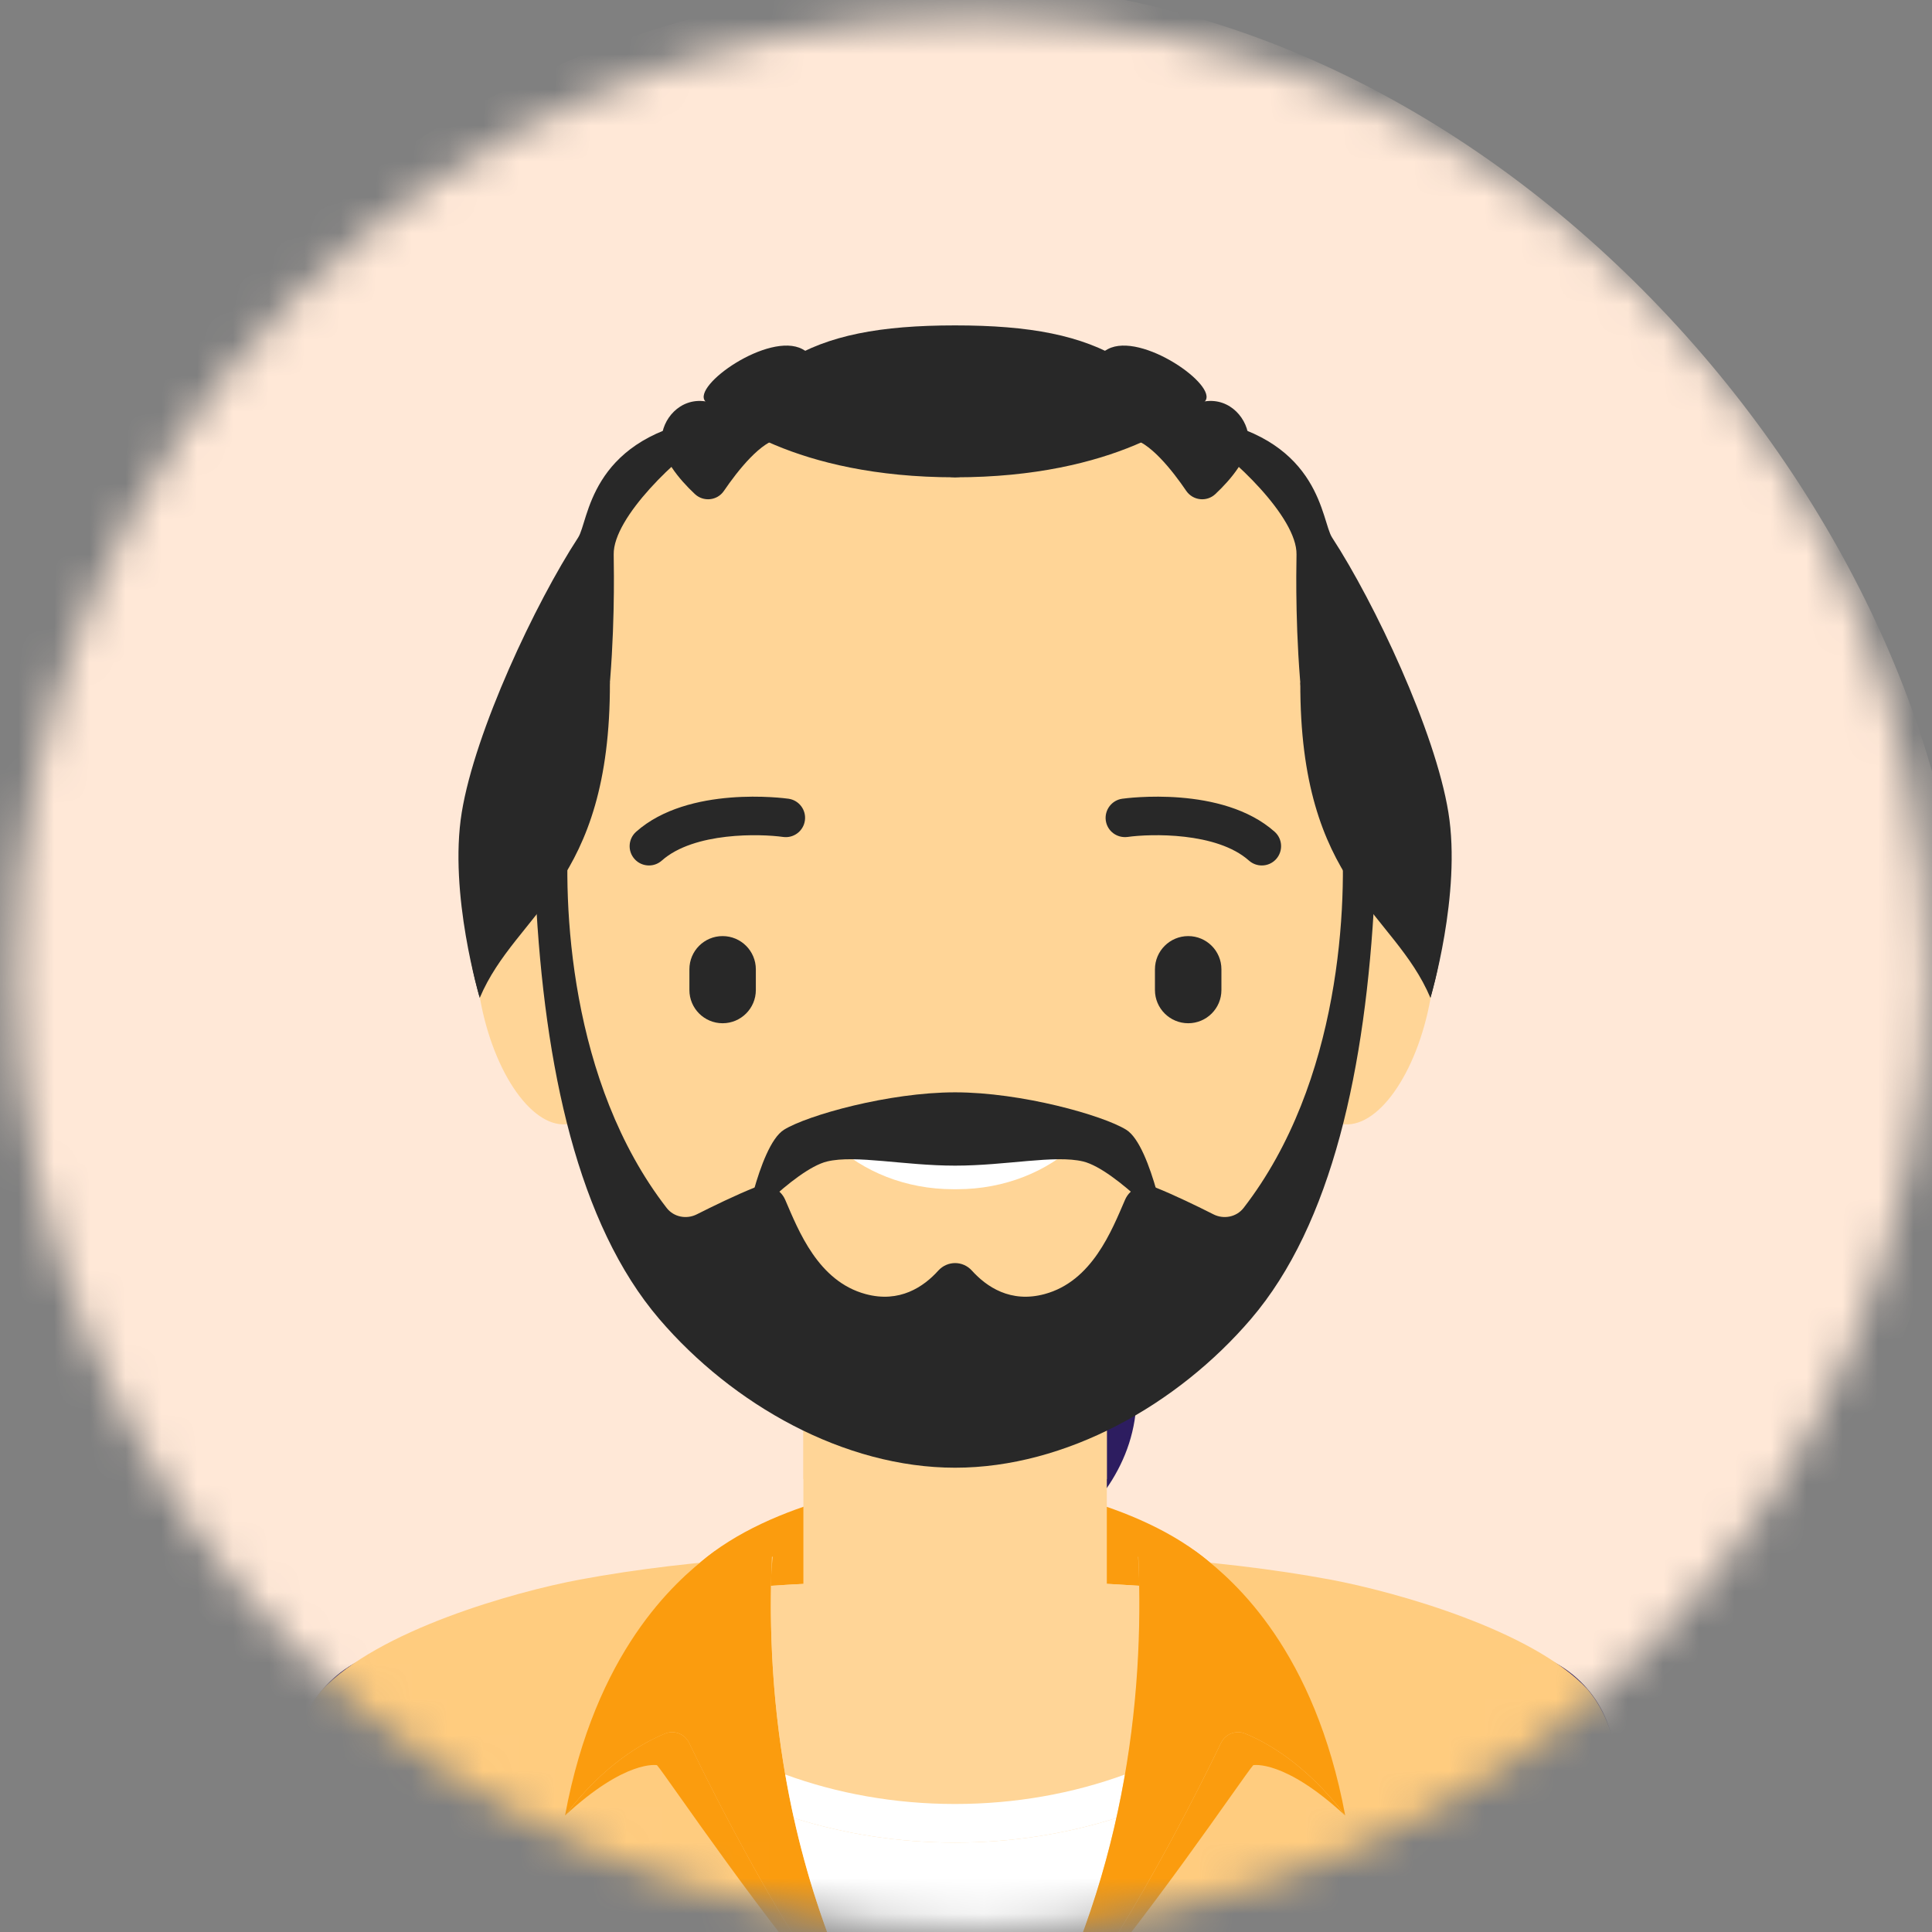 <svg width="54" height="54" viewBox="0 0 54 54" fill="none" xmlns="http://www.w3.org/2000/svg">
<rect x="0" y="0" width="54" height="54" fill="#808080" stroke="none"/>
<mask id="mask0_4872_1171" style="mask-type:alpha" maskUnits="userSpaceOnUse" x="0" y="0" width="54" height="54">
<circle cx="27.157" cy="27.2" r="26.727" fill="#D9D9D9"/>
</mask>
<g mask="url(#mask0_4872_1171)">
<rect x="-1.401" y="-0.471" width="56.308" height="56.308" rx="28.154" fill="#FFE8D7"/>
<mask id="mask1_4872_1171" style="mask-type:alpha" maskUnits="userSpaceOnUse" x="-2" y="-1" width="57" height="57">
<rect x="-1.401" y="-0.471" width="56.308" height="56.308" rx="28.154" fill="#FFF0DC"/>
</mask>
<g mask="url(#mask1_4872_1171)">
<path d="M23.591 32.542C24.642 34.587 23.378 37.518 24.13 39.779C24.552 41.05 27.033 43.55 26.865 44.544C26.865 44.544 31.363 41.118 28.162 36.777C25.939 33.761 23.591 32.542 23.591 32.542Z" fill="#2D1D60"/>
<path d="M24.131 26.802C24.131 28.219 25.279 29.368 26.695 29.368C28.113 29.368 29.262 28.219 29.262 26.802C29.262 25.385 28.113 24.237 26.695 24.237C25.279 24.237 24.131 25.385 24.131 26.802Z" fill="#2D1D60"/>
<path d="M25.014 26.167C23.453 27.255 22.922 30.307 23.225 31.537C23.911 34.321 27.955 37.958 28.026 40.382C28.095 42.623 26.864 44.544 26.864 44.544C26.864 44.544 31.767 42.859 31.767 39.001C31.767 32.497 24.426 31.065 25.014 26.167" fill="#2D1D60"/>
<path d="M26.695 25.303C28.566 25.303 31.656 28.611 29.079 34.448C27.892 33.07 25.923 32.032 24.939 30.543C23.523 28.401 24.615 25.303 26.695 25.303Z" fill="#2D1D60"/>
<path d="M50.968 102.384C49.629 102.442 48.497 101.406 48.439 100.067L47.776 85.027C47.468 78.024 46.242 71.083 44.131 64.398L39.599 50.043C39.197 48.765 39.906 47.403 41.183 46.999C42.461 46.595 43.823 47.304 44.227 48.582L48.759 62.937C50.996 70.027 52.297 77.387 52.624 84.814L53.286 99.853C53.346 101.192 52.308 102.325 50.968 102.384" fill="#FFD597"/>
<path d="M52.756 77.196C52.101 72.282 51.025 67.428 49.532 62.693L45 48.338C44.559 46.944 43.233 46.016 41.774 46.08C41.492 46.092 41.212 46.142 40.94 46.227C39.239 46.765 38.292 48.585 38.829 50.286L43.361 64.642C44.728 68.972 45.712 73.412 46.318 77.906C46.323 77.905 46.327 77.905 46.332 77.904L52.756 77.196" fill="#2D1D60"/>
<path d="M2.431 102.384C3.77 102.442 4.902 101.406 4.96 100.067L5.624 85.027C5.932 78.024 7.157 71.083 9.268 64.398L13.8 50.043C14.203 48.765 13.494 47.403 12.216 46.999C10.938 46.595 9.576 47.304 9.172 48.582L4.64 62.937C2.403 70.027 1.102 77.387 0.775 84.814L0.113 99.853C0.055 101.192 1.092 102.325 2.431 102.384" fill="#FFD597"/>
<path d="M0.644 77.196C1.299 72.282 2.375 67.428 3.87 62.693L8.4 48.338C8.842 46.944 10.168 46.016 11.627 46.08C11.908 46.092 12.188 46.142 12.46 46.227C14.161 46.765 15.108 48.585 14.571 50.286L10.039 64.642C8.672 68.972 7.688 73.412 7.082 77.906C7.077 77.905 7.074 77.904 7.068 77.904L0.644 77.196" fill="#2D1D60"/>
<path d="M26.692 41.344C25.04 41.344 21.546 41.963 19.562 43.679C19.562 43.679 20.539 46.938 26.505 46.938C32.469 46.938 33.824 43.679 33.824 43.679C31.84 41.963 28.346 41.344 26.692 41.344" fill="#FB9C0E"/>
<path d="M29.935 44.165C29.935 45.951 28.487 47.4 26.7 47.4C24.913 47.4 23.465 45.951 23.465 44.165C23.465 42.378 24.913 40.93 26.7 40.93C28.487 40.93 29.935 42.378 29.935 44.165Z" fill="#FFD597"/>
<path d="M26.697 52.088C24.353 52.088 22.455 50.19 22.455 47.848V35.233C22.455 32.891 24.353 30.993 26.697 30.993C29.037 30.993 30.936 32.891 30.936 35.233V47.848C30.936 50.19 29.037 52.088 26.697 52.088Z" fill="#FFD597"/>
<path d="M26.697 30.991C24.353 30.991 22.455 32.889 22.455 35.231V41.339C23.798 41.837 25.221 42.107 26.695 42.107C28.17 42.107 29.594 41.837 30.936 41.339V35.231C30.936 32.889 29.037 30.991 26.697 30.991Z" fill="#FFD597"/>
<path d="M44.34 49.311C44.34 50.651 43.253 51.737 41.914 51.737C40.573 51.737 39.488 50.651 39.488 49.311C39.488 47.972 40.573 46.885 41.914 46.885C43.253 46.885 44.34 47.972 44.34 49.311Z" fill="#FFD597"/>
<path d="M13.913 49.311C13.913 50.651 12.828 51.737 11.487 51.737C10.148 51.737 9.061 50.651 9.061 49.311C9.061 47.972 10.148 46.885 11.487 46.885C12.828 46.885 13.913 47.972 13.913 49.311Z" fill="#FFD597"/>
<path d="M37.035 44.945C34.54 44.48 31.197 44.165 26.695 44.164C22.194 44.165 18.851 44.48 16.356 44.945C14.613 45.27 10.963 46.307 9.608 47.771C8.88 48.642 8.717 50.197 9.748 51.193C10.813 52.22 11.59 53.222 11.987 54.866C11.987 54.867 11.987 54.867 11.987 54.867C13.41 60.766 14.774 65.905 15.84 70.049V70.05C17.286 75.664 17.062 81.59 15.217 87.085C14.676 88.684 14.506 89.813 14.522 94.734C14.445 100.81 15.1 103.096 26.695 103.096H26.697C38.29 103.096 38.946 100.81 38.869 94.734C38.883 90.188 38.785 88.89 38.173 87.085C36.329 81.59 36.104 75.664 37.55 70.05V70.049C38.617 65.905 39.981 60.766 41.404 54.867C41.404 54.867 41.404 54.867 41.404 54.866C41.801 53.222 42.579 52.22 43.641 51.193C44.672 50.197 44.511 48.642 43.783 47.771C42.428 46.307 38.778 45.27 37.035 44.945" fill="#FFD597"/>
<path d="M44.376 47.222C42.844 45.567 39 44.489 37.181 44.15C35.604 43.856 33.808 43.643 31.809 43.512C31.828 43.774 31.84 44.044 31.84 44.324C31.866 45.939 31.767 47.722 31.443 49.598H31.441L31.443 49.599C31.373 50 31.292 50.405 31.201 50.814C30.505 53.956 29.145 57.307 26.694 60.541C24.245 57.307 22.885 53.956 22.186 50.814C22.095 50.405 22.017 50 21.947 49.599V49.598C21.623 47.722 21.521 45.939 21.549 44.324C21.549 44.05 21.567 43.779 21.6 43.511C19.592 43.642 17.789 43.855 16.207 44.15C14.39 44.489 10.546 45.567 8.986 47.252C8.023 48.405 7.827 50.461 9.186 51.775C10.169 52.724 10.85 53.604 11.2 55.058C12.317 59.688 13.385 63.8 14.327 67.429L15.057 70.252C15.64 72.517 15.944 74.828 15.974 77.14C15.972 77.14 15.972 77.14 15.97 77.141C15.984 78.25 15.935 79.36 15.823 80.466C15.82 80.506 15.815 80.546 15.811 80.585C15.806 80.623 15.802 80.661 15.799 80.699C15.585 82.63 15.177 84.546 14.579 86.421C14.581 86.421 14.581 86.421 14.582 86.421C14.54 86.556 14.495 86.691 14.451 86.826C13.91 88.423 13.725 89.609 13.712 93.66C13.71 93.905 13.789 94.152 13.952 94.335C15.853 96.48 19.932 97.406 22.022 97.633C22.153 97.647 22.279 97.625 22.393 97.558C24.012 96.615 25.903 93.471 26.694 91.519C27.487 93.472 29.381 96.62 31 97.56C31.11 97.625 31.236 97.647 31.362 97.633C33.453 97.408 37.535 96.481 39.439 94.334C39.6 94.152 39.679 93.903 39.677 93.66C39.672 89.959 39.549 88.629 38.94 86.829C38.739 86.231 38.559 85.629 38.398 85.023H38.399C37.778 82.683 37.449 80.29 37.416 77.894C37.416 77.873 37.388 76.264 37.48 75.525C37.601 73.753 37.885 71.989 38.333 70.251L39.063 67.429C39.989 63.86 41.037 59.823 42.135 55.285L42.212 54.965C42.569 53.567 43.239 52.704 44.202 51.775C45.562 50.461 45.364 48.404 44.376 47.222" fill="#FFCC7F"/>
<path d="M18.588 48.454C17.979 48.703 16.875 49.316 15.793 50.745C17.494 49.168 18.359 49.338 18.363 49.337C18.629 49.638 21.438 53.838 23.938 56.663C21.928 54.105 19.896 50.029 19.264 48.718C19.143 48.466 18.848 48.349 18.588 48.454Z" fill="#FB9C0E"/>
<path d="M34.801 48.454C35.41 48.703 36.517 49.316 37.598 50.745C35.897 49.168 35.03 49.338 35.029 49.337C34.761 49.638 31.951 53.838 29.452 56.663C31.463 54.105 33.495 50.029 34.127 48.718C34.248 48.466 34.542 48.349 34.801 48.454Z" fill="#FB9C0E"/>
<path d="M19.821 43.474C18.865 44.208 16.644 46.157 15.793 50.744C16.877 49.313 17.983 48.701 18.592 48.453C18.849 48.348 19.142 48.465 19.262 48.716C19.893 50.024 21.927 54.104 23.938 56.662C24.232 57.035 24.523 57.378 24.811 57.674C21.949 52.6 21.401 47.476 21.575 43.518C21.592 43.106 20.959 42.601 19.821 43.474" fill="#FB9C0E"/>
<path d="M26.695 51.501C25.109 51.501 23.59 51.258 22.188 50.814C22.886 53.956 24.246 57.307 26.695 60.541C29.146 57.307 30.506 53.956 31.203 50.814C29.8 51.258 28.281 51.501 26.695 51.501Z" fill="white"/>
<path d="M21.55 44.323C21.522 45.939 21.623 47.721 21.947 49.598C23.398 50.128 25.005 50.422 26.695 50.422C28.386 50.422 29.992 50.128 31.444 49.598C31.767 47.721 31.867 45.939 31.841 44.323C30.32 44.222 28.613 44.164 26.695 44.164C24.778 44.164 23.071 44.222 21.55 44.323Z" fill="#FFD597"/>
<path d="M26.694 50.422C25.005 50.422 23.398 50.128 21.947 49.598C22.017 49.999 22.096 50.405 22.187 50.814C23.589 51.258 25.108 51.501 26.694 51.501C28.28 51.501 29.799 51.258 31.202 50.814C31.293 50.405 31.373 49.999 31.443 49.598C29.992 50.128 28.385 50.422 26.694 50.422Z" fill="white"/>
<path d="M33.571 43.474C34.526 44.208 36.746 46.157 37.599 50.744C36.515 49.313 35.407 48.701 34.8 48.453C34.542 48.348 34.248 48.465 34.127 48.716C33.497 50.024 31.463 54.104 29.452 56.662C29.16 57.035 28.867 57.378 28.58 57.674C31.442 52.6 31.988 47.476 31.817 43.518C31.797 43.106 32.431 42.601 33.571 43.474" fill="#FB9C0E"/>
<path d="M38.865 23.749C37.867 23.57 36.749 25.14 36.369 27.257C35.989 29.373 36.492 31.234 37.489 31.413C38.487 31.593 39.604 30.022 39.984 27.906C40.364 25.79 39.863 23.928 38.865 23.749Z" fill="#FFD597"/>
<path d="M14.534 23.749C15.532 23.57 16.651 25.14 17.03 27.257C17.41 29.373 16.908 31.234 15.91 31.413C14.912 31.593 13.796 30.022 13.416 27.906C13.036 25.79 13.536 23.928 14.534 23.749Z" fill="#FFD597"/>
<path d="M26.706 10.09C17.158 10.09 14.832 16.818 14.832 25.117C14.832 33.417 20.148 40.145 26.706 40.145C33.263 40.145 38.577 33.417 38.577 25.117C38.577 16.818 36.251 10.09 26.706 10.09Z" fill="#FFD597"/>
<path d="M20.197 26.164C19.684 26.164 19.269 26.579 19.269 27.092V27.672C19.269 28.184 19.684 28.6 20.197 28.6C20.71 28.6 21.126 28.184 21.126 27.672V27.093C21.126 26.58 20.71 26.164 20.197 26.164" fill="#282828"/>
<path d="M33.211 26.164C32.698 26.164 32.281 26.58 32.281 27.093V27.671C32.281 28.184 32.698 28.6 33.211 28.6C33.724 28.6 34.139 28.184 34.139 27.672V27.092C34.139 26.579 33.724 26.164 33.211 26.164" fill="#282828"/>
<path d="M35.627 23.248C34.163 21.946 31.478 22.31 31.366 22.325C31.072 22.367 30.867 22.64 30.907 22.934C30.949 23.229 31.217 23.431 31.517 23.393C32.152 23.303 34.006 23.25 34.909 24.054C35.012 24.145 35.14 24.19 35.268 24.19C35.417 24.19 35.564 24.129 35.67 24.01C35.868 23.787 35.849 23.446 35.627 23.248" fill="#282828"/>
<path d="M22.04 22.325C21.927 22.31 19.243 21.946 17.78 23.248C17.557 23.446 17.536 23.787 17.736 24.01C17.841 24.129 17.99 24.19 18.139 24.19C18.266 24.19 18.394 24.145 18.497 24.054C19.401 23.25 21.254 23.304 21.888 23.393C22.184 23.434 22.455 23.229 22.497 22.934C22.539 22.64 22.334 22.367 22.04 22.325" fill="#282828"/>
<path d="M32.303 29.616C31.86 29.467 31.382 29.697 31.226 30.137C31.072 30.578 31.303 31.061 31.743 31.218C32.091 31.342 32.655 31.683 32.756 32.019C32.846 32.321 33.089 32.535 33.374 32.602C33.514 32.635 33.663 32.633 33.812 32.589C34.26 32.455 34.516 31.982 34.381 31.533C33.992 30.235 32.473 29.676 32.303 29.616" fill="#FFD597"/>
<path d="M21.104 29.616C20.932 29.676 19.414 30.235 19.026 31.533C18.891 31.982 19.146 32.455 19.595 32.589C19.742 32.633 19.892 32.635 20.03 32.602C20.318 32.535 20.559 32.321 20.65 32.019C20.75 31.683 21.314 31.342 21.662 31.218C22.101 31.061 22.334 30.578 22.178 30.137C22.024 29.697 21.545 29.467 21.104 29.616" fill="#FFD597"/>
<path d="M29.779 31.877H23.614C23.418 31.877 23.229 31.961 23.099 32.108C22.966 32.255 22.903 32.452 22.926 32.648C23.141 34.521 24.739 35.959 26.651 35.959H26.742C28.652 35.959 30.25 34.522 30.465 32.649C30.488 32.453 30.427 32.257 30.296 32.109C30.164 31.962 29.975 31.877 29.779 31.877" fill="#FFD597"/>
<path d="M26.75 33.239C28.077 33.239 29.274 32.745 30.094 31.962C29.996 31.911 29.891 31.877 29.779 31.877H23.613C23.501 31.877 23.396 31.911 23.298 31.962C24.118 32.745 25.315 33.239 26.642 33.239H26.75Z" fill="white"/>
<path d="M37.48 22.939C37.674 25.247 37.48 30.247 34.758 33.763C34.56 34.018 34.203 34.087 33.916 33.941C33.48 33.721 32.829 33.403 32.286 33.186C31.957 33.054 31.586 33.208 31.446 33.533C31.071 34.398 30.525 35.812 29.196 36.17C28.246 36.427 27.574 35.966 27.166 35.515C26.912 35.233 26.48 35.233 26.224 35.515C25.818 35.966 25.144 36.427 24.195 36.17C22.865 35.812 22.319 34.398 21.946 33.533C21.804 33.208 21.433 33.054 21.106 33.186C20.563 33.403 19.912 33.721 19.476 33.941C19.187 34.087 18.832 34.018 18.634 33.763C15.912 30.247 15.718 25.247 15.912 22.939C15.912 22.939 15.138 24.169 14.97 25.008C15.217 29.844 16.159 34.216 18.427 36.867C20.479 39.264 23.597 41.023 26.695 41.023C29.793 41.023 32.913 39.264 34.964 36.867C37.233 34.216 38.173 29.844 38.42 25.008C38.252 24.169 37.48 22.939 37.48 22.939" fill="#282828"/>
<path d="M32.328 33.286C32.139 32.618 31.845 31.803 31.477 31.576C30.823 31.172 28.547 30.531 26.695 30.531C24.843 30.531 22.567 31.172 21.914 31.576C21.547 31.803 21.251 32.618 21.064 33.286C20.99 33.548 21.307 33.739 21.506 33.555C21.997 33.101 22.653 32.575 23.119 32.463C23.915 32.273 25.263 32.58 26.695 32.58C28.127 32.58 29.475 32.273 30.273 32.463C30.737 32.575 31.393 33.101 31.885 33.555C32.085 33.739 32.401 33.548 32.328 33.286Z" fill="#282828"/>
<path d="M19.849 12.195C18.972 12.734 17.135 14.453 17.153 15.497C17.169 16.542 17.27 22.523 15.451 24.797C13.631 27.072 13.36 27.453 13.41 27.891C13.41 27.891 12.535 24.983 12.906 22.708C13.277 20.434 14.97 16.845 16.159 15.025C16.46 14.563 16.461 12.338 19.602 11.731L19.849 12.195Z" fill="#282828"/>
<path d="M19.714 11.218C19.005 11.113 18.494 11.721 18.492 12.296C18.49 12.794 18.972 13.388 19.422 13.809C19.662 14.034 20.047 13.994 20.232 13.723C20.617 13.159 21.282 12.31 21.82 12.254C21.82 12.254 20.733 11.37 19.714 11.218Z" fill="#282828"/>
<path d="M17.047 19.07C15.669 21.933 11.85 22.374 13.409 27.891C14.439 25.454 17.064 24.774 17.047 19.07Z" fill="#282828"/>
<path d="M33.542 12.195C34.419 12.734 36.256 14.453 36.238 15.497C36.221 16.542 36.121 22.523 37.94 24.797C39.76 27.072 40.032 27.453 39.981 27.891C39.981 27.891 40.854 24.983 40.483 22.708C40.114 20.434 38.419 16.845 37.233 15.025C36.93 14.563 36.93 12.338 33.789 11.731L33.542 12.195Z" fill="#282828"/>
<path d="M26.695 9.095C24.6 9.095 23.155 9.37 22.005 10.075C22.005 10.075 24.605 13.223 26.695 13.341C28.787 13.223 31.386 10.075 31.386 10.075C30.234 9.37 28.792 9.095 26.695 9.095Z" fill="#282828"/>
<path d="M33.678 11.218C34.387 11.113 34.897 11.721 34.9 12.296C34.902 12.794 34.42 13.388 33.97 13.809C33.731 14.034 33.346 13.994 33.158 13.723C32.775 13.159 32.11 12.31 31.572 12.254C31.572 12.254 32.659 11.37 33.678 11.218Z" fill="#282828"/>
<path d="M30.966 9.757C29.942 10.297 29.041 12.515 26.695 12.881C24.351 12.515 23.45 10.297 22.425 9.757C21.491 9.263 19.324 10.782 19.714 11.218C20.097 11.648 22.212 13.341 26.695 13.341C31.178 13.341 33.294 11.648 33.678 11.218C34.066 10.782 31.901 9.263 30.966 9.757" fill="#282828"/>
<path d="M36.344 19.07C37.721 21.933 41.541 22.374 39.981 27.891C38.952 25.454 36.326 24.774 36.344 19.07Z" fill="#282828"/>
</g>
</g>
</svg>

